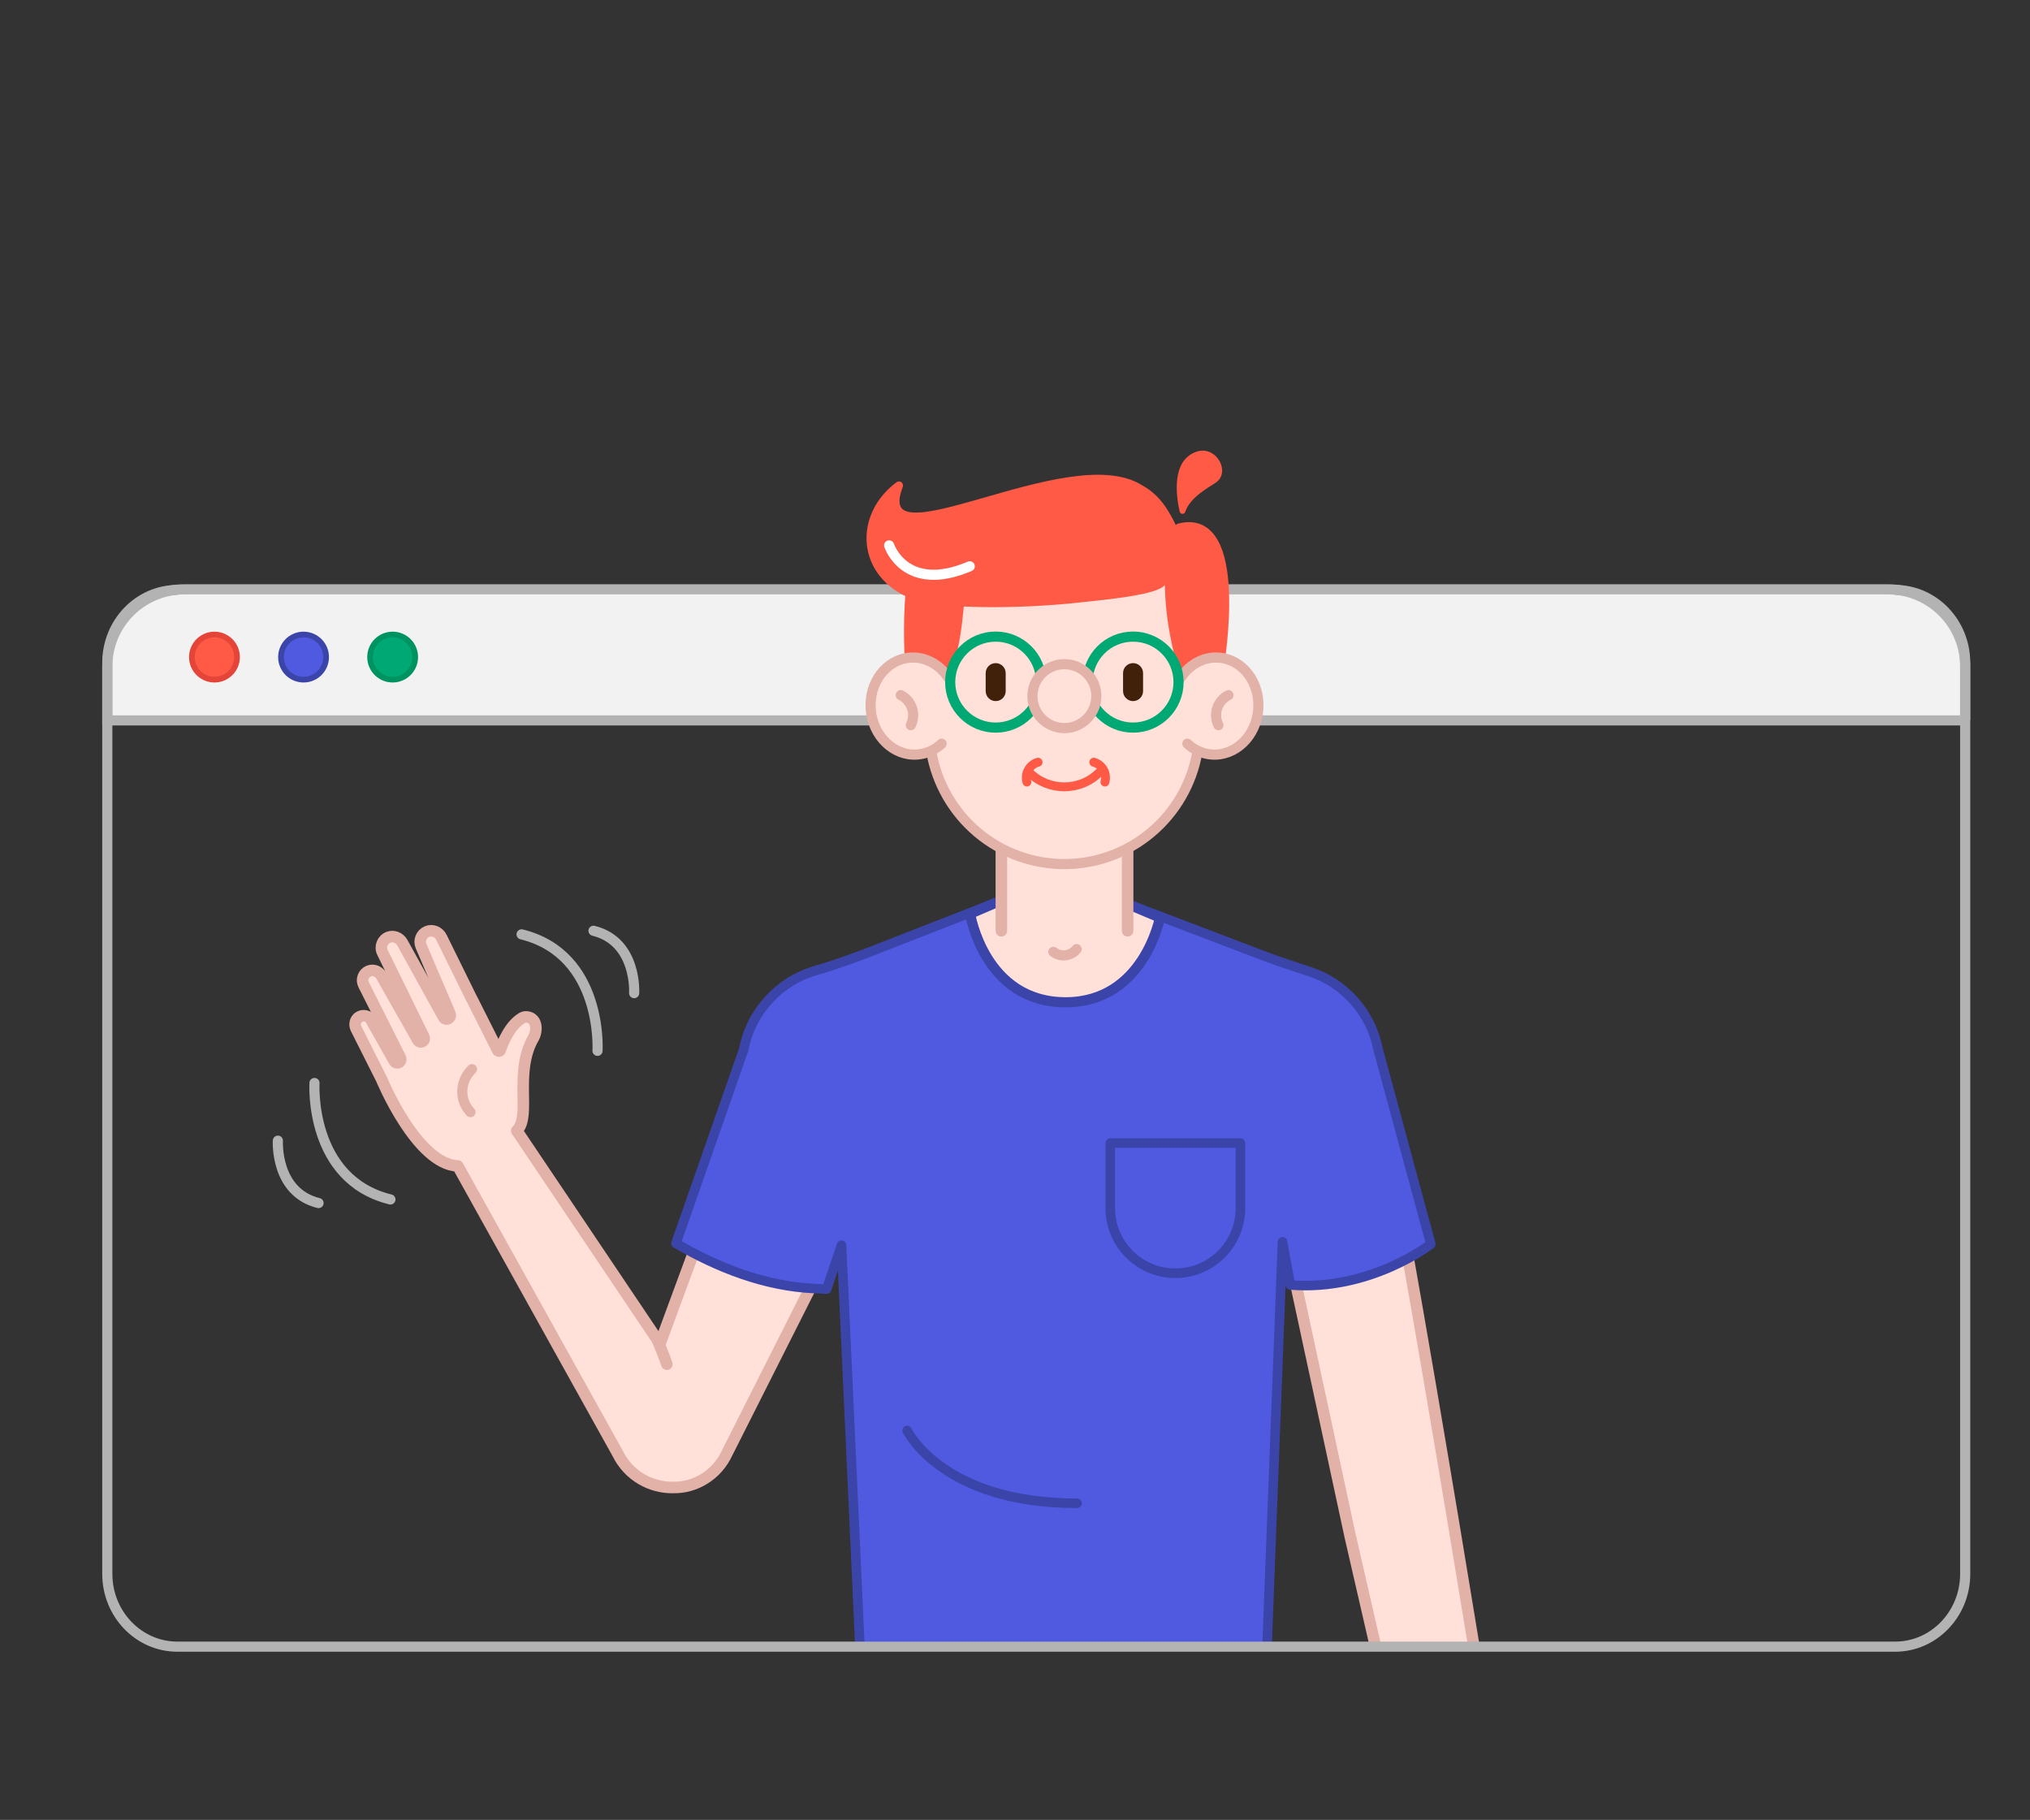 <?xml version="1.0" encoding="UTF-8"?> <!-- Generator: Adobe Illustrator 24.3.0, SVG Export Plug-In . SVG Version: 6.00 Build 0) --> <svg xmlns="http://www.w3.org/2000/svg" xmlns:xlink="http://www.w3.org/1999/xlink" id="Слой_1" x="0px" y="0px" viewBox="0 0 1204.89 1080" style="enable-background:new 0 0 1204.89 1080;" xml:space="preserve"><rect x="0" y="0" width="1204.89" height="1080" fill="#333333" stroke="none"/> <style type="text/css"> .st0{fill:#00A874;} .st1{display:none;fill:#FFE1D9;} .st2{fill:#FFE1D9;} .st3{fill:#CCCCCC;stroke:#999999;stroke-width:4;stroke-linecap:round;stroke-linejoin:round;stroke-miterlimit:10;} .st4{fill:#F2F2F2;stroke:#B3B3B3;stroke-width:6.017;stroke-miterlimit:10;} .st5{fill:#00A874;stroke:#009362;stroke-width:3.385;stroke-linejoin:round;stroke-miterlimit:10;} .st6{fill:#4F5AE0;stroke:#3B44A8;stroke-width:3.385;stroke-linejoin:round;stroke-miterlimit:10;} .st7{fill:#FF5A45;stroke:#E54438;stroke-width:3.385;stroke-linejoin:round;stroke-miterlimit:10;} .st8{clip-path:url(#SVGID_2_);} .st9{fill:#FFE1D9;stroke:#E2B1A8;stroke-width:6.853;stroke-linecap:round;stroke-linejoin:round;stroke-miterlimit:10;} .st10{fill:none;stroke:#E2B1A8;stroke-width:6.017;stroke-linecap:round;stroke-linejoin:round;stroke-miterlimit:10;} .st11{clip-path:url(#SVGID_2_);fill:#FFE1D9;stroke:#E2B1A8;stroke-width:6.853;stroke-linecap:round;stroke-linejoin:round;stroke-miterlimit:10;} .st12{clip-path:url(#SVGID_2_);fill:#4F5AE0;stroke:#3B44A8;stroke-width:5.663;stroke-linecap:round;stroke-linejoin:round;stroke-miterlimit:10;} .st13{clip-path:url(#SVGID_2_);fill:#FFE1D9;stroke:#3B44A8;stroke-width:6.017;stroke-miterlimit:10;} .st14{fill:#C16F56;} .st15{fill:#FFE1D9;stroke:#E2B1A8;stroke-width:6.017;stroke-linecap:round;stroke-miterlimit:10;} .st16{fill:#FF5A45;stroke:#FF5A45;stroke-width:6.386;stroke-linejoin:round;stroke-miterlimit:10;} .st17{fill:none;stroke:#E2B1A8;stroke-width:6.017;stroke-linecap:round;stroke-miterlimit:10;} .st18{fill:#FF5A45;stroke:#FF5A45;stroke-width:6.392;stroke-linejoin:round;stroke-miterlimit:10;} .st19{fill:#FF5A45;stroke:#FF5A45;stroke-width:3.086;stroke-linejoin:round;stroke-miterlimit:10;} .st20{fill:#42210B;} .st21{fill:none;stroke:#00A874;stroke-width:6.017;stroke-miterlimit:10;} .st22{fill:none;stroke:#FF5A45;stroke-width:5.265;stroke-linecap:round;stroke-miterlimit:10;} .st23{fill:none;stroke:#FFFFFF;stroke-width:6.017;stroke-linecap:round;stroke-miterlimit:10;} .st24{fill:#FF5A45;stroke:#FF5A45;stroke-width:1.504;stroke-linecap:round;stroke-miterlimit:10;} .st25{clip-path:url(#SVGID_2_);fill:none;stroke:#E2B1A8;stroke-width:6.017;stroke-linecap:round;stroke-linejoin:round;stroke-miterlimit:10;} .st26{clip-path:url(#SVGID_2_);fill:none;stroke:#3B44A8;stroke-width:5.663;stroke-linecap:round;stroke-linejoin:round;stroke-miterlimit:10;} .st27{clip-path:url(#SVGID_2_);fill:none;stroke:#B3B3B3;stroke-width:6.017;stroke-linecap:round;stroke-linejoin:round;stroke-miterlimit:10;} .st28{fill:none;stroke:#B3B3B3;stroke-width:6.017;stroke-miterlimit:10;} .st29{display:none;} .st30{display:inline;fill:#00A874;stroke:#009362;stroke-width:6.017;stroke-linejoin:round;stroke-miterlimit:10;} .st31{display:inline;fill:#FFD348;stroke:#E8C52E;stroke-width:6.017;stroke-linejoin:round;stroke-miterlimit:10;} .st32{display:inline;} .st33{fill:#FF5A45;stroke:#E54438;stroke-width:4;stroke-linejoin:round;stroke-miterlimit:10;} .st34{fill:#F2F2F2;stroke:#B3B3B3;stroke-width:4;stroke-miterlimit:10;} .st35{fill:#4F5AE0;stroke:#3B44A8;stroke-width:5.663;stroke-linecap:round;stroke-linejoin:round;stroke-miterlimit:10;} .st36{fill:none;stroke:#3B44A8;stroke-width:5.663;stroke-linecap:round;stroke-linejoin:round;stroke-miterlimit:10;} .st37{display:inline;fill:#FF5A45;stroke:#E54438;stroke-width:6.017;stroke-linejoin:round;stroke-miterlimit:10;} .st38{fill:#FFFFFF;stroke:#B3B3B3;stroke-width:4;stroke-linecap:round;stroke-linejoin:round;stroke-miterlimit:10;} .st39{fill:#4F5AE0;} .st40{fill:#00A874;stroke:#009362;stroke-width:3;stroke-linejoin:round;stroke-miterlimit:10;} .st41{fill:#FFE41F;stroke:#009362;stroke-width:2;stroke-linejoin:round;stroke-miterlimit:10;} .st42{fill:#FFFFFF;stroke:#B3B3B3;stroke-width:3;stroke-linecap:round;stroke-linejoin:round;stroke-miterlimit:10;} .st43{display:inline;fill:#4F5AE0;stroke:#3B44A8;stroke-width:5.663;stroke-linecap:round;stroke-linejoin:round;stroke-miterlimit:10;} .st44{fill:#FFD348;stroke:#E8C52E;stroke-width:4;stroke-linejoin:round;stroke-miterlimit:10;} .st45{fill:none;stroke:#FFFFFF;stroke-width:4;stroke-linecap:round;stroke-miterlimit:10;} .st46{display:inline;fill:none;stroke:#FFFFFF;stroke-width:6.017;stroke-linecap:round;stroke-miterlimit:10;} .st47{fill:none;stroke:#FFFFFF;stroke-width:6.017;stroke-linecap:round;stroke-linejoin:round;stroke-miterlimit:10;} .st48{display:inline;fill:#FFFFFF;stroke:#B3B3B3;stroke-width:6.017;stroke-miterlimit:10;} .st49{fill:#FFFFFF;} .st50{display:none;fill:#4F5AE0;stroke:#3B44A8;stroke-width:3.385;stroke-linejoin:round;stroke-miterlimit:10;} .st51{display:none;fill:#00A874;stroke:#009362;stroke-width:3.385;stroke-linejoin:round;stroke-miterlimit:10;} .st52{display:none;fill:#FF5A45;stroke:#E54438;stroke-width:3.385;stroke-linejoin:round;stroke-miterlimit:10;} .st53{display:none;fill:none;stroke:#E6E6E6;stroke-width:3.398;stroke-miterlimit:10;} .st54{fill:none;stroke:#D7DBDE;stroke-width:1.996;stroke-linecap:round;stroke-linejoin:round;stroke-miterlimit:10;} .st55{fill:#D7DBDE;} .st56{fill:#05062A;} .st57{fill:#E5E5E5;} .st58{fill:#0057FF;} .st59{fill:#599BFF;} .st60{fill:none;stroke:#FFFFFF;stroke-width:0.973;stroke-miterlimit:10;} .st61{fill:#FFFFFF;stroke:#D7DBDE;stroke-width:2.881;stroke-miterlimit:10;} .st62{fill:#FFFFFF;stroke:#D7DBDE;stroke-width:2;stroke-miterlimit:10;} .st63{fill:none;stroke:#B3B3B3;stroke-width:6.017;stroke-linecap:round;stroke-linejoin:round;stroke-miterlimit:10;} .st64{fill:#FFFFFF;stroke:#B3B3B3;stroke-width:6.017;stroke-miterlimit:10;} .st65{fill:#00A874;stroke:#009362;stroke-width:6.017;stroke-linejoin:round;stroke-miterlimit:10;} .st66{fill:#FF5A45;stroke:#E54438;stroke-width:6.017;stroke-linejoin:round;stroke-miterlimit:10;} .st67{fill:#FF5A45;stroke:#E54438;stroke-width:6.017;stroke-linecap:round;stroke-linejoin:round;stroke-miterlimit:10;} .st68{fill:none;stroke:#999999;stroke-width:13;stroke-linecap:round;stroke-linejoin:round;stroke-miterlimit:10;} .st69{fill:#CCCCCC;} .st70{fill:none;stroke:#999999;stroke-width:6;stroke-linecap:round;stroke-linejoin:round;stroke-miterlimit:10;} .st71{fill:#CCCCCC;stroke:#999999;stroke-width:10;stroke-linecap:round;stroke-linejoin:round;stroke-miterlimit:10;} .st72{fill:none;stroke:#00A874;stroke-width:11;stroke-miterlimit:10;} .st73{fill:none;stroke:#00A874;stroke-width:11;stroke-linecap:round;stroke-linejoin:round;stroke-miterlimit:10;} .st74{fill:#FFFFFF;stroke:#B3B3B3;stroke-width:6.017;stroke-linecap:round;stroke-linejoin:round;stroke-miterlimit:10;} .st75{fill:#4F5AE0;stroke:#3B44A8;stroke-width:6.017;stroke-linecap:round;stroke-linejoin:round;stroke-miterlimit:10;} .st76{fill:#FFD348;stroke:#E8C52E;stroke-width:6.017;stroke-linejoin:round;stroke-miterlimit:10;} .st77{fill:none;stroke:#E8C52E;stroke-width:6.017;stroke-linecap:round;stroke-linejoin:round;stroke-miterlimit:10;} .st78{fill:none;stroke:#E6E6E6;stroke-width:3.398;stroke-miterlimit:10;} .st79{fill:#FFD348;stroke:#E8C52E;stroke-width:4;stroke-miterlimit:10;} .st80{fill:#00A874;stroke:#009362;stroke-width:4;stroke-miterlimit:10;} .st81{fill:none;stroke:#FFFFFF;stroke-width:4;stroke-linecap:round;stroke-linejoin:round;stroke-miterlimit:10;} .st82{fill:none;} .st83{fill:#999999;} .st84{fill:#3B44A8;} .st85{fill:#4F5AE0;stroke:#3B44A8;stroke-width:4;stroke-linecap:round;stroke-linejoin:round;stroke-miterlimit:10;} .st86{fill:none;stroke:#3B44A8;stroke-width:6.017;stroke-linecap:round;stroke-linejoin:round;stroke-miterlimit:10;} .st87{fill:#FFFFFF;stroke:#E6E6E6;stroke-width:5.663;stroke-miterlimit:10;} .st88{fill:none;stroke:#4F5AE0;stroke-width:6.017;stroke-linecap:round;stroke-linejoin:round;stroke-miterlimit:10;} .st89{fill:none;stroke:#FFFFFF;stroke-width:3.398;stroke-linecap:round;stroke-linejoin:round;stroke-miterlimit:10;} .st90{fill:none;stroke:#4F5AE0;stroke-width:3.398;stroke-miterlimit:10;} .st91{fill:none;stroke:#FFD348;stroke-width:3.398;stroke-miterlimit:10;} .st92{fill:#FF5A45;} .st93{fill:none;stroke:#00A874;stroke-width:3.398;stroke-miterlimit:10;} .st94{fill:#FFD348;} .st95{fill:none;stroke:#FFFFFF;stroke-width:6.017;stroke-miterlimit:10;} .st96{fill:#FFE1D9;stroke:#E2B1A8;stroke-width:6.017;stroke-linecap:round;stroke-linejoin:round;stroke-miterlimit:10;} .st97{fill:#FFE1D9;stroke:#3B44A8;stroke-width:6.017;stroke-linecap:round;stroke-linejoin:round;stroke-miterlimit:10;} .st98{fill:none;stroke:#000000;stroke-width:2.256;stroke-miterlimit:10;} .st99{fill:#FFFFFF;stroke:#E2B1A8;stroke-width:6.017;stroke-linecap:round;stroke-miterlimit:10;} .st100{fill:#FF5A45;stroke:#FF5A45;stroke-width:3.385;stroke-linejoin:round;stroke-miterlimit:10;} .st101{fill:none;stroke:#00A874;stroke-width:6.017;stroke-linecap:round;stroke-miterlimit:10;} .st102{fill:#FFE1D9;stroke:#00A874;stroke-width:6.017;stroke-miterlimit:10;} .st103{fill:#CCCCCC;stroke:#999999;stroke-width:6.171;stroke-linecap:round;stroke-linejoin:round;stroke-miterlimit:10;} .st104{fill:#FFFFFF;stroke:#999999;stroke-width:6.171;stroke-linecap:round;stroke-linejoin:round;stroke-miterlimit:10;} .st105{fill:#00A874;stroke:#009362;stroke-width:6.017;stroke-linecap:round;stroke-linejoin:round;stroke-miterlimit:10;} .st106{fill:#FFD348;stroke:#E8C52E;stroke-width:3.385;stroke-linejoin:round;stroke-miterlimit:10;} .st107{fill:#FF5A45;stroke:#E54438;stroke-width:4;stroke-linecap:round;stroke-linejoin:round;stroke-miterlimit:10;} .st108{fill:#E54438;} .st109{fill:#F2F2F2;} .st110{clip-path:url(#SVGID_4_);} .st111{clip-path:url(#SVGID_6_);} .st112{fill:none;stroke:#B3B3B3;stroke-width:4;stroke-linecap:round;stroke-linejoin:round;stroke-miterlimit:10;} .st113{opacity:0.3;} .st114{fill:#000072;} .st115{fill:#FFD348;stroke:#E8C52E;stroke-width:4;stroke-linecap:round;stroke-linejoin:round;stroke-miterlimit:10;} .st116{fill:#4A83FF;} .st117{fill:none;stroke:#FFD348;stroke-width:4;stroke-linecap:round;stroke-linejoin:round;stroke-miterlimit:10;} .st118{fill-rule:evenodd;clip-rule:evenodd;fill:#FFFFFF;} .st119{fill:#E8C52E;} .st120{fill:#C7E2FF;} .st121{opacity:0.3;fill:#547BEC;} .st122{fill:#001A2D;} .st123{fill:#ACD4FF;} .st124{clip-path:url(#SVGID_8_);} .st125{fill:#6CA8F7;} .st126{fill:#4763D5;} .st127{fill:none;stroke:#001A2D;stroke-width:0.625;stroke-linecap:round;stroke-miterlimit:10;} .st128{fill:#FFD852;} .st129{fill:#FA716F;} .st130{fill:#4873E6;} .st131{fill:#4794F2;} .st132{fill:#C9E5FF;} .st133{fill:#577EEF;} .st134{fill:#FFA810;} .st135{fill:#D05B59;} .st136{fill:#04467A;} .st137{fill:#F2F2F2;stroke:#B3B3B3;stroke-width:6.017;stroke-linecap:round;stroke-linejoin:round;stroke-miterlimit:10;} .st138{fill:#4F5AE0;stroke:#3B44A8;stroke-width:6.017;stroke-linejoin:round;stroke-miterlimit:10;} .st139{fill:#999999;stroke:#3B44A8;stroke-width:6.017;stroke-linecap:round;stroke-linejoin:round;stroke-miterlimit:10;} .st140{fill:#FFFFFF;stroke:#E6E6E6;stroke-width:4;stroke-linecap:round;stroke-linejoin:round;stroke-miterlimit:10;} .st141{fill:#4F5AE0;stroke:#3B44A8;stroke-width:4;stroke-linejoin:round;stroke-miterlimit:10;} .st142{fill:#FFD348;stroke:#E8C52E;stroke-width:6.017;stroke-linecap:round;stroke-linejoin:round;stroke-miterlimit:10;} .st143{fill:#FFD348;stroke:#E8C52E;stroke-width:6.017;stroke-miterlimit:10;} .st144{fill:#FFFFFF;stroke:#E6E6E6;stroke-width:6.017;stroke-linecap:round;stroke-linejoin:round;stroke-miterlimit:10;} .st145{fill:none;stroke:#E8C52E;stroke-width:6.017;stroke-linecap:round;stroke-linejoin:round;stroke-miterlimit:10;} .st146{fill:#FFD348;stroke:#E8C52E;stroke-width:15;stroke-linejoin:round;stroke-miterlimit:10;} .st147{fill:none;stroke:#999999;stroke-width:6.171;stroke-linecap:round;stroke-linejoin:round;stroke-miterlimit:10;} .st148{clip-path:url(#SVGID_10_);} .st149{fill:#00A874;stroke:#009362;stroke-width:4;stroke-linejoin:round;stroke-miterlimit:10;} .st150{clip-path:url(#SVGID_10_);fill:none;stroke:#999999;stroke-width:6.171;stroke-linecap:round;stroke-linejoin:round;stroke-miterlimit:10;} .st151{fill:none;stroke:#4F5AE0;stroke-width:6.171;stroke-linecap:round;stroke-linejoin:round;stroke-miterlimit:10;} .st152{fill:none;stroke:#FFD348;stroke-width:6.171;stroke-linecap:round;stroke-linejoin:round;stroke-miterlimit:10;} .st153{fill:none;stroke:#FF5A45;stroke-width:6.017;stroke-linecap:round;stroke-linejoin:round;stroke-miterlimit:10;} </style> <g> <g> <path class="st4" d="M1166.42,427.5H63.69v-31.93c0-25.32,20.52-45.84,45.84-45.84h1011.04c25.32,0,45.84,20.52,45.84,45.84V427.5 z"></path> <g> <circle class="st5" cx="233.05" cy="389.94" r="13.39"></circle> <circle class="st6" cx="180.17" cy="389.94" r="13.39"></circle> <circle class="st7" cx="127.29" cy="389.94" r="13.39"></circle> </g> </g> <g> <defs> <path id="SVGID_1_" d="M1309.17,977.2H-79.05c-27.22,0-49.29-22.07-49.29-49.29V241.78c0-27.22,22.07-49.29,49.29-49.29h1388.22 c27.22,0,49.29,22.07,49.29,49.29v686.13C1358.46,955.13,1336.39,977.2,1309.17,977.2z"></path> </defs> <clipPath id="SVGID_2_"> <use xlink:href="#SVGID_1_" style="overflow:visible;"></use> </clipPath> <g class="st8"> <g> <path class="st9" d="M523.79,580.94c-22.97-7.63-55.03,6.83-63.61,30.41c-16.74,46-42.73,116.32-68.47,186.06L306.72,671 c0.17-0.18,0.35-0.37,0.51-0.55c7.95-8.95-2.26-34.38,9.45-54.63c2.21-3.82,2.38-11.61-3.82-12.31 c-0.99-0.11-2.01,0.03-2.93,0.57c-7.45,4.35-11.64,14.93-13.07,19.19c-0.22,0.66-1.12,0.71-1.43,0.1l-15.15-30.11 c-0.03-0.06-0.08-0.1-0.12-0.14L262,556.24c-1.56-3.17-5.33-4.77-8.58-3.38c-3.38,1.44-4.9,5.32-3.48,8.64l17.21,40.24 c0.34,0.8,0.13,1.73-0.52,2.31l-0.22,0.19c-0.97,0.86-2.49,0.6-3.12-0.54l-24.51-44.31c-1.58-2.85-5-4.32-8.06-3.21 c-3.74,1.35-5.39,5.6-3.69,9.08l24.54,50.07c0.36,0.73,0.31,1.63-0.21,2.26c-0.94,1.13-2.65,0.94-3.34-0.28l-21.68-38.25 c-1.48-2.61-4.67-3.91-7.45-2.78c-3.22,1.31-4.58,5.05-3.05,8.09l21.83,43.39c0.41,0.82,0.22,1.82-0.46,2.43l-0.07,0.06 c-0.97,0.86-2.48,0.61-3.12-0.52l-13.71-24.36c-1.45-2.56-4.79-3.41-7.32-1.74c-2.2,1.45-2.82,4.41-1.64,6.76l15.13,30.09 c0,0,0,0,0,0c0,0,20.81,50.43,45.23,51.44l95,170.77c6.41,13.01,19.48,20.25,32.83,20.04c13.25,0.25,26.12-7.48,32.17-20.78 l100.31-198.9c5.69-11.27,9.44-23.46,10.67-36.03C544.67,606.73,540.45,586.47,523.79,580.94z"></path> <path class="st10" d="M280.15,634.48c-7.31,6.99-7.72,18.4-0.92,25.5"></path> </g> <path class="st9" d="M390.24,795.23c0,0,4.41,10.65,5.56,14.34"></path> </g> <path class="st11" d="M897.77,1186.36c-0.07-30.27,1.71-57.22,1.71-57.22s-68.89-432.24-85.56-494.29 c-6.28-23.4-11.46-51.57-32.72-49.09l-12.9-0.92c-22.84,2.67-29.79,23.43-26.59,49.77c0,0,59.14,274.23,59.77,277.42l52.12,226.52 c0,0-4.91,2.93-9.29,12.63c-3.2,7.09-4.48,15.05-4.22,22.94l0.67,20.12c0.08,2.54,1.73,4.64,3.96,5.04 c2.07,0.38,4.14-0.81,5.11-2.92l7.68-16.67c1,17.07,3.19,63.09,13.39,63.72C881.69,1244.07,897.85,1225.47,897.77,1186.36z"></path> <path class="st12" d="M849.25,738.31l-31.18-115.2l-0.05,0.01c-4.04-21.93-19.87-39.73-40.69-46.53 c-9.4-3.07-18.81-6.13-28.05-9.65l-82.55-31.45l-29.74,0.49l-6.35,0.1v0l-38.85-0.66l0,0l0,0l-72,28.11 c-11.75,4.59-23.59,8.95-35.71,12.45c-21.8,6.29-38.53,24.52-42.71,47.15l-0.05-0.01l-40.12,114.71h0 c24.91,14.61,53,25.49,81.84,26.83l7.62,0.35l8.81-26.06l10.92,238.26h0h241.65l9.18-240.28l4.68,25.62h0 C813.3,766.42,849.25,738.31,849.25,738.31z"></path> <path class="st13" d="M591.79,535.41l-15.98,6.83c0,0,8.31,52.55,56.69,52.55c46.48,0,55.96-50.25,55.96-50.25l-20.13-8.46"></path> <g class="st8"> <polyline class="st9" points="594.35,552.36 594.35,552.36 594.35,486.92 669.29,486.92 669.29,552.36 "></polyline> <g> <g> <path class="st14" d="M687.93,366.84c0.13,0,0.13-0.2,0-0.2C687.8,366.64,687.8,366.84,687.93,366.84L687.93,366.84z"></path> </g> </g> <g> <path class="st15" d="M611.95,510.29L611.95,510.29c12.99,3.32,26.61,3.32,39.6,0h0c38.42-9.81,63.88-46.25,59.86-85.7 l-6.55-64.3c-3.82-37.51-35.41-66.05-73.12-66.05l0,0c-37.71,0-69.3,28.54-73.12,66.05l-6.55,64.3 C548.07,464.04,573.53,500.48,611.95,510.29z"></path> <path class="st16" d="M709.79,419.01c0,0,1.78-21.66,13.62-24.69c0,0,15.26-90.25-23.2-80.54 C700.21,313.78,682.62,346.07,709.79,419.01z"></path> <g> <path class="st15" d="M700.86,402.12c5.13-7.77,13.55-12.55,22.67-11.85c14.09,1.08,24.52,14.83,23.3,30.7 c-1.22,15.88-13.63,27.87-27.71,26.79c-5.5-0.42-10.45-2.78-14.36-6.44"></path> <path class="st17" d="M729.16,412.53c-6.58,3.28-9.25,11.26-5.97,17.83"></path> </g> <path class="st18" d="M569.95,349.23c-2.01,14.65-1.36,37.06-15.96,69.79c0,0-1.78-21.66-13.64-24.69 c0,0-6.45-90.47,23.24-80.54v0C571.27,323.74,571.69,336.56,569.95,349.23z"></path> <g> <path class="st15" d="M562.79,402.12c-5.13-7.77-13.55-12.55-22.67-11.85c-14.09,1.08-24.52,14.83-23.3,30.7 c1.22,15.88,13.63,27.87,27.71,26.79c5.5-0.42,10.45-2.78,14.36-6.44"></path> <path class="st17" d="M534.63,412.53c6.58,3.28,9.25,11.26,5.97,17.83"></path> </g> <path class="st19" d="M693.49,306.5c-3.43-6.03-7.76-12.46-16.48-17.24c-42.82-26.94-161.72,48.91-142.6-0.93 c0.23-0.85-0.81-1.46-1.45-0.85c-24.94,18.64-23.03,53.75,8.51,66.4c15.28,6.01,62.5,6.17,98.42,2.19 c9.78-1.08,43.38-3.92,49.79-9.32C697.88,339.86,707.34,330.89,693.49,306.5z"></path> <g> <path class="st20" d="M672.52,416.06L672.52,416.06c-3.28,0-5.94-2.66-5.94-5.94v-10.66c0-3.28,2.66-5.94,5.94-5.94l0,0 c3.28,0,5.94,2.66,5.94,5.94v10.66C678.45,413.4,675.8,416.06,672.52,416.06z"></path> <path class="st20" d="M590.98,416.06L590.98,416.06c-3.28,0-5.94-2.66-5.94-5.94v-10.66c0-3.28,2.66-5.94,5.94-5.94l0,0 c3.28,0,5.94,2.66,5.94,5.94v10.66C596.92,413.4,594.26,416.06,590.98,416.06z"></path> </g> <circle class="st21" cx="672.52" cy="404.79" r="27"></circle> <circle class="st21" cx="590.98" cy="404.79" r="27"></circle> <path class="st22" d="M610.82,458.32c11.6,11.54,30.32,11.49,41.86-0.11"></path> <path class="st22" d="M655.82,464.11c1.43-5.09-1.54-10.37-6.63-11.79"></path> <path class="st22" d="M609.51,464.11c-1.43-5.09,1.54-10.37,6.63-11.79"></path> <circle class="st15" cx="631.75" cy="413.11" r="18.96"></circle> <path class="st23" d="M527.74,323.67c0,0,9.4,28.77,47.85,12.39"></path> <path class="st24" d="M702.78,303.53c-0.31,0.94-1.66,0.86-1.87-0.1c-2.07-9.14-5.05-30.16,9.94-34.79 c10.65-3.29,18.8,11.7,10.17,17.27C715.7,289.34,705.63,294.98,702.78,303.53z"></path> </g> </g> <path class="st25" d="M625.23,564.87c4.27,3.36,10.45,2.62,13.8-1.65"></path> <path class="st26" d="M538.43,848.91c0,0,20.67,43.2,100.85,43.2"></path> <path class="st26" d="M697.62,755.59L697.62,755.59c-21.34,0-38.63-17.3-38.63-38.63v-38.63h77.27v38.63 C736.26,738.29,718.96,755.59,697.62,755.59z"></path> <path class="st27" d="M186.66,642.69c0,0-3.49,57.14,45.07,69.12"></path> <path class="st27" d="M164.93,676.93c0,0-1.87,30.6,24.14,37.01"></path> <path class="st27" d="M354.66,623.61c0,0,3.48-57.14-45.07-69.12"></path> <path class="st27" d="M376.4,589.37c0,0,1.87-30.6-24.14-37.01"></path> </g> <path class="st28" d="M1124.81,350.13c22.98,0,41.61,19.33,41.61,43.17v540.73c0,23.84-18.63,43.17-41.61,43.17H105.3 c-22.98,0-41.61-19.33-41.61-43.17V393.3c0-23.84,18.63-43.17,41.61-43.17"></path> </g> <g class="st29"> <path class="st30" d="M1307.63,841.61H988.79c-24.53,0-44.41-19.88-44.41-44.41V580.26c0-24.53,19.88-44.41,44.41-44.41h318.83 c24.53,0,44.41,19.88,44.41,44.41V797.2C1352.04,821.72,1332.15,841.61,1307.63,841.61z"></path> <polygon class="st31" points="990.2,760.65 979.25,739.83 1002.43,743.81 1018.84,726.97 1022.23,750.24 1043.31,760.65 1022.23,771.05 1018.84,794.32 1002.43,777.49 979.25,781.46 "></polygon> <g class="st32"> <polygon class="st33" points="1245.6,664.77 1236.71,677.52 1196.01,649.12 1205.83,646.51 1204.89,636.39 "></polygon> <path class="st34" d="M1181.28,713.61l94.91-136.07c2.8-4.01,8.32-5,12.33-2.2l26.18,18.26c4.01,2.8,5,8.32,2.2,12.33L1221.98,742 c-2.8,4.01-8.32,5-12.33,2.2l-26.17-18.26C1179.46,723.14,1178.48,717.62,1181.28,713.61z"></path> </g> <g class="st32"> <path class="st35" d="M1127.28,640.96l-115.82,42.78c-2.01,0.74-3.34,2.66-3.33,4.8l0.01,3.16c0.01,2.3,1.56,4.32,3.78,4.91 l49.4,13.21l0.1,51.71l136.28-0.41l-0.1-51.71l49.32-13.5c2.22-0.61,3.76-2.63,3.76-4.94l-0.01-3.16 c-0.01-2.14-1.35-4.05-3.36-4.78l-116.07-42.08C1129.96,640.48,1128.55,640.48,1127.28,640.96z"></path> <path class="st33" d="M1044.49,765.55c2.09-0.4,3.67-2.23,3.67-4.44c-0.01-2.49-2.03-4.51-4.53-4.5l-0.77,0l-0.25-82.33 c-0.01-3.43-2.8-6.21-6.23-6.19c-3.43,0.01-6.21,2.8-6.2,6.23l0.25,82.33l-0.04,0c-2.5,0.01-4.51,2.03-4.5,4.53 c0.01,1.98,1.29,3.63,3.06,4.24c-6.12,13.17-9.99,22.97-8.33,24.42c11.72,10.21,20.62,10.18,32.27-0.1 C1054.53,788.29,1050.68,778.66,1044.49,765.55z"></path> <path class="st36" d="M1197.6,710.91c-33.56-25.22-94.98-24.92-137.33-0.11"></path> </g> <polygon class="st31" points="1205.54,760.24 1193.18,726.75 1227.27,737.31 1255.3,715.21 1255.79,750.89 1285.47,770.72 1251.69,782.22 1242.01,816.57 1220.63,787.99 1184.96,789.4 "></polygon> <polygon class="st31" points="1043.57,607.6 1030.45,594.67 1048.7,592.13 1056.95,575.66 1065,592.22 1083.21,594.98 1069.95,607.76 1072.96,625.93 1056.7,617.26 1040.35,625.74 "></polygon> </g> <g class="st29"> <path class="st37" d="M83.99,721.23h-189.63c-13.63,0-24.68-11.05-24.68-24.68V506.92c0-13.63,11.05-24.68,24.68-24.68H83.99 c13.63,0,24.68,11.05,24.68,24.68v189.63C108.67,710.18,97.62,721.23,83.99,721.23z"></path> <g class="st32"> <g> <polygon class="st38" points="-77.44,513.38 -77.44,513.4 -77.44,688.73 -27.43,688.73 10.94,688.73 10.94,661.71 37.96,661.71 37.96,513.38 "></polygon> <polygon class="st38" points="12.66,688.73 37.96,663.01 11.73,662.43 "></polygon> <g> <path class="st39" d="M26.05,541.53h-91.59c-1.15,0-2.08-0.93-2.08-2.08v0c0-1.15,0.93-2.08,2.08-2.08h91.59 c1.15,0,2.08,0.93,2.08,2.08v0C28.13,540.6,27.2,541.53,26.05,541.53z"></path> <path class="st39" d="M26.05,556.21h-91.59c-1.15,0-2.08-0.93-2.08-2.08v0c0-1.15,0.93-2.08,2.08-2.08h91.59 c1.15,0,2.08,0.93,2.08,2.08v0C28.13,555.28,27.2,556.21,26.05,556.21z"></path> <path class="st39" d="M26.05,570.88h-91.59c-1.15,0-2.08-0.93-2.08-2.08v0c0-1.15,0.93-2.08,2.08-2.08h91.59 c1.15,0,2.08,0.93,2.08,2.08v0C28.13,569.95,27.2,570.88,26.05,570.88z"></path> <path class="st39" d="M26.05,585.56h-91.59c-1.15,0-2.08-0.93-2.08-2.08v0c0-1.15,0.93-2.08,2.08-2.08h91.59 c1.15,0,2.08,0.93,2.08,2.08v0C28.13,584.63,27.2,585.56,26.05,585.56z"></path> <path class="st39" d="M26.05,600.23h-91.59c-1.15,0-2.08-0.93-2.08-2.08l0,0c0-1.15,0.93-2.08,2.08-2.08h91.59 c1.15,0,2.08,0.93,2.08,2.08l0,0C28.13,599.3,27.2,600.23,26.05,600.23z"></path> <path class="st39" d="M26.05,614.91h-91.59c-1.15,0-2.08-0.93-2.08-2.08v0c0-1.15,0.93-2.08,2.08-2.08h91.59 c1.15,0,2.08,0.93,2.08,2.08v0C28.13,613.98,27.2,614.91,26.05,614.91z"></path> <path class="st39" d="M26.05,629.58h-91.59c-1.15,0-2.08-0.93-2.08-2.08v0c0-1.15,0.93-2.08,2.08-2.08h91.59 c1.15,0,2.08,0.93,2.08,2.08v0C28.13,628.65,27.2,629.58,26.05,629.58z"></path> <path class="st39" d="M26.05,644.25h-91.59c-1.15,0-2.08-0.93-2.08-2.08v0c0-1.15,0.93-2.08,2.08-2.08h91.59 c1.15,0,2.08,0.93,2.08,2.08v0C28.13,643.32,27.2,644.25,26.05,644.25z"></path> </g> </g> <g> <g> <rect x="28.68" y="573.38" transform="matrix(0.707 -0.707 0.707 0.707 -421.601 207.78)" class="st40" width="22.68" height="78.86"></rect> <rect x="46.85" y="627.59" transform="matrix(0.707 -0.707 0.707 0.707 -429.156 225.984)" class="st41" width="22.68" height="6.78"></rect> <polygon class="st42" points="4.12,592.95 20.15,576.92 6.69,574.16 1.37,579.49 "></polygon> <polygon class="st40" points="1.37,579.49 6.69,574.16 0,572.8 "></polygon> </g> </g> </g> </g> <g class="st29"> <path class="st43" d="M417.13,278.17H304.05c-9.31,0-16.85-7.55-16.85-16.85V148.23c0-9.31,7.55-16.85,16.85-16.85h113.08 c9.31,0,16.85,7.55,16.85,16.85v113.08C433.99,270.62,426.44,278.17,417.13,278.17z"></path> <g class="st32"> <g> <g> <g> <g> <g> <path class="st44" d="M384.39,183.3c-10.49-12.61-29.22-14.34-41.83-3.85c-12.61,10.49-14.34,29.22-3.85,41.83 c7.59,9.13,19.51,12.55,30.29,9.76c2.25,2.71,4.79,5.76,4.79,5.76l20.02-16.65c0,0-2.57-3.33-4.92-6.26 C393.09,203.99,391.75,192.14,384.39,183.3z"></path> </g> </g> </g> <g> <g> <g> <path class="st34" d="M399,228.37l-17.19,14.29c-0.71,0.59-2.05,0.16-2.98-0.96l0,0c-0.93-1.12-1.11-2.51-0.4-3.1 l17.19-14.29c0.71-0.59,2.05-0.16,2.98,0.96l0,0C399.54,226.39,399.72,227.78,399,228.37z"></path> </g> </g> </g> <g> <g> <g> <path class="st34" d="M398.55,228.6l-17.19,14.29c-0.71,0.59-0.81,1.65-0.22,2.36c0.59,0.71,1.65,0.81,2.36,0.22l1.89-1.57 l6.46,2.68c0.74,0.31,1.59,0.18,2.2-0.33l6.14-5.11c0.62-0.52,0.9-1.34,0.72-2.13l-1.52-6.77l1.28-1.07 c0.71-0.59,0.81-1.65,0.22-2.36C400.32,228.1,399.26,228,398.55,228.6z"></path> </g> </g> </g> </g> </g> <path class="st45" d="M342.98,193.68c-4.67,8.06-1.93,18.36,6.13,23.03"></path> </g> <line class="st46" x1="318.48" y1="155.24" x2="331.85" y2="172.58"></line> <line class="st46" x1="384.74" y1="151.7" x2="381.46" y2="163.91"></line> <line class="st46" x1="317.74" y1="211.88" x2="305.17" y2="213.17"></line> </g> <g class="st29"> <path class="st31" d="M1114.19,181.41H874.4c-6.52,0-11.81,5.29-11.81,11.81v75.9c0,6.52,5.29,11.81,11.81,11.81h27.82 c1.08,0,1.95,0.87,1.95,1.95v29.91l30.58-29.94c1.26-1.23,2.94-1.92,4.7-1.92h174.75c6.52,0,11.81-5.29,11.81-11.81v-75.9 C1126.01,186.69,1120.72,181.41,1114.19,181.41z"></path> <g class="st32"> <line class="st47" x1="887.76" y1="209.1" x2="1100.83" y2="209.1"></line> <line class="st47" x1="887.76" y1="231.45" x2="1100.83" y2="231.45"></line> <line class="st47" x1="887.76" y1="253.8" x2="998.56" y2="253.8"></line> </g> </g> <g class="st29"> <path class="st48" d="M176.6,1020.18H4.42c-8.76,0-15.86-7.1-15.86-15.86V869.68c0-8.76,7.1-15.86,15.86-15.86H176.6 c8.76,0,15.86,7.1,15.86,15.86v134.64C192.46,1013.08,185.36,1020.18,176.6,1020.18z"></path> <path class="st31" d="M84.05,994.04c6.07,0,11.03-4.96,11.03-11.03H73.02C73.02,989.07,77.93,994.04,84.05,994.04z M117.14,966.46 v-27.58c0-16.93-9.04-31.11-24.82-34.86v-3.75c0-4.58-3.7-8.27-8.27-8.27s-8.27,3.7-8.27,8.27v3.75 c-15.83,3.75-24.82,17.87-24.82,34.86v27.58l-11.03,11.03v5.52h88.24v-5.52L117.14,966.46z"></path> <g class="st32"> <circle class="st7" cx="120.76" cy="906.48" r="20.33"></circle> <g> <path class="st49" d="M121.56,918.15c-0.6,0-1.09-0.19-1.47-0.56c-0.38-0.37-0.58-0.84-0.58-1.39v-16.14l0.45,0.7l-2.34,1.73 c-0.3,0.24-0.67,0.35-1.12,0.35c-0.51,0-0.96-0.19-1.34-0.58c-0.38-0.38-0.58-0.84-0.58-1.38c0-0.68,0.33-1.24,0.99-1.67 l4.61-3.07c0.21-0.15,0.45-0.26,0.72-0.32c0.27-0.06,0.52-0.1,0.75-0.1c0.62,0,1.11,0.19,1.47,0.56 c0.36,0.37,0.54,0.84,0.54,1.39v18.51c0,0.56-0.2,1.02-0.59,1.39C122.68,917.96,122.17,918.15,121.56,918.15z"></path> </g> </g> </g> <path class="st51" d="M815.1,151.35h-30.77c-2.53,0-4.59-2.05-4.59-4.59v-30.77c0-2.53,2.05-4.59,4.59-4.59h30.77 c2.53,0,4.59,2.05,4.59,4.59v30.77C819.69,149.29,817.63,151.35,815.1,151.35z"></path> <circle class="st53" cx="868.07" cy="513.76" r="19.69"></circle> <circle class="st53" cx="256.45" cy="831.59" r="11.1"></circle> <circle class="st53" cx="943.16" cy="892.01" r="17.25"></circle> <circle class="st53" cx="433.99" cy="499.14" r="24.86"></circle> <circle class="st53" cx="1137.11" cy="482.24" r="11.1"></circle> <circle class="st53" cx="95.08" cy="193.68" r="11.1"></circle> <path class="st51" d="M177.42,278.17H-35.35c-0.91,0-1.65-0.74-1.65-1.65v-10.2c0-0.91,0.74-1.65,1.65-1.65h212.77 c0.91,0,1.65,0.74,1.65,1.65v10.2C179.07,277.43,178.33,278.17,177.42,278.17z"></path> <path class="st52" d="M1357.06,913.23h-212.77c-0.91,0-1.65-0.74-1.65-1.65v-10.2c0-0.91,0.74-1.65,1.65-1.65h212.77 c0.91,0,1.65,0.74,1.65,1.65v10.2C1358.71,912.49,1357.97,913.23,1357.06,913.23z"></path> </svg> 